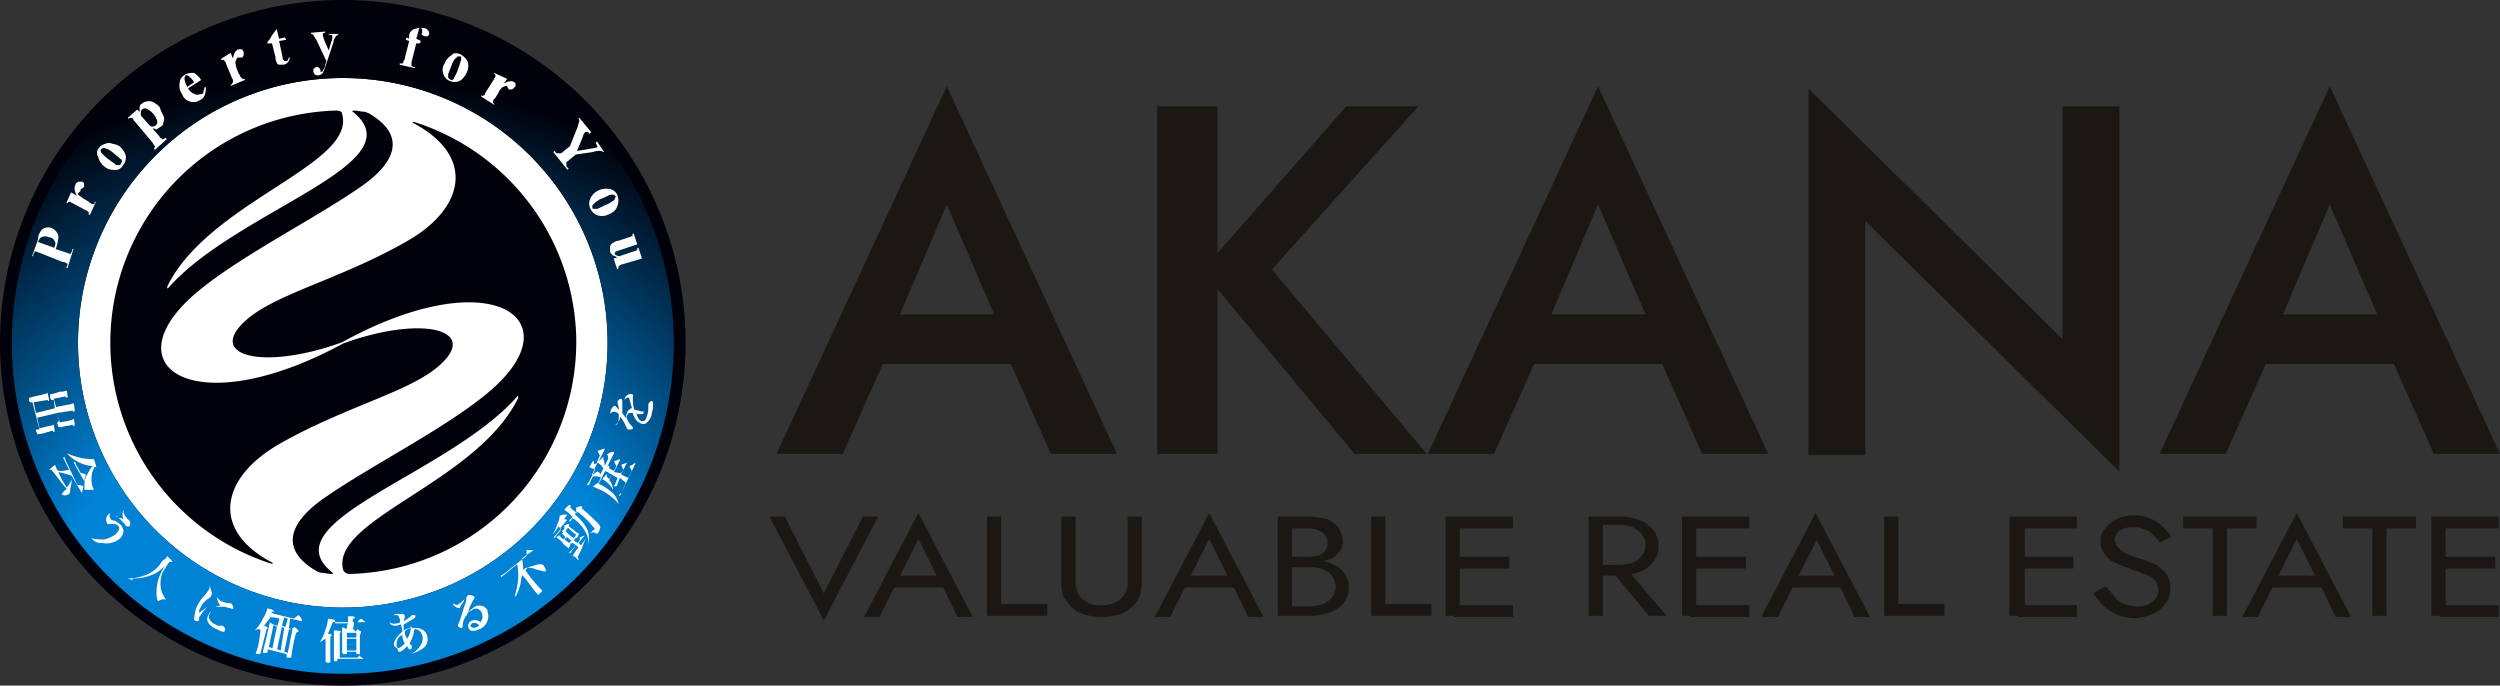 <svg xmlns="http://www.w3.org/2000/svg" xmlns:xlink="http://www.w3.org/1999/xlink" width="211.496" height="58" viewBox="0 0 211.496 58">
  <rect x="0" y="0" width="211.496" height="58" fill="#333333" stroke="none"/>
  <defs>
    <radialGradient id="radial-gradient" cx="0.496" cy="0.988" r="0.992" gradientUnits="objectBoundingBox">
      <stop offset="0.454" stop-color="#0082d5"/>
      <stop offset="0.901" stop-color="#00010a"/>
    </radialGradient>
    <radialGradient id="radial-gradient-2" cx="0.735" cy="0.51" r="0.511" gradientTransform="translate(18.73 0) scale(1.324 1)" gradientUnits="objectBoundingBox">
      <stop offset="0.016" stop-color="#a1daf7"/>
      <stop offset="0.514" stop-color="#0082d5"/>
      <stop offset="0.957" stop-color="#00010a"/>
    </radialGradient>
    <radialGradient id="radial-gradient-3" cx="-5.105" cy="-202.607" r="0.512" gradientTransform="translate(-141.431 -1.415) rotate(180) scale(1.316 0.999)" xlink:href="#radial-gradient-2"/>
  </defs>
  <g id="siteLogo" transform="translate(-0.004 -0.004)">
    <g id="レイヤー_1">
      <g id="グループ_6916" data-name="グループ 6916" transform="translate(46.504 42.504)">
        <g id="グループ_6915" data-name="グループ 6915" transform="translate(-29 -29)">
          <circle id="楕円形_325" data-name="楕円形 325" cx="28.8" cy="28.8" r="28.8" transform="translate(-17.3 -13.3)" fill="#fff"/>
          <path id="パス_46874" data-name="パス 46874" d="M11.5,44.5a29,29,0,1,1,29-29,29.021,29.021,0,0,1-29,29Zm22.4-29A22.4,22.4,0,1,0,11.5,37.9,22.363,22.363,0,0,0,33.9,15.5Z" fill="#00010a"/>
          <path id="パス_46875" data-name="パス 46875" d="M11.5,43.5a28,28,0,1,1,28-28,27.954,27.954,0,0,1-28,28Zm22.4-28A22.4,22.4,0,1,0,11.5,37.9,22.363,22.363,0,0,0,33.9,15.5Z" fill="url(#radial-gradient)"/>
          <g id="グループ_6912" data-name="グループ 6912" transform="translate(2.612 2.37)">
            <path id="パス_46876" data-name="パス 46876" d="M-15.4,5.2l.9.3c.1,0,.2.1.3.1s.1,0,.1-.1a.367.367,0,0,0,.1-.3h.1l-.5,1.6h-.1c0-.1.1-.2.1-.3s0-.1-.1-.1a.367.367,0,0,0-.3-.1l-2-.8c-.1,0-.2-.1-.3-.1s-.1,0-.1.1a.367.367,0,0,0-.1.3h-.1l.5-1.4a1.268,1.268,0,0,1,.4-.9.878.878,0,0,1,.7-.1,1,1,0,0,1,.5.4.661.661,0,0,1,.1.6A3.091,3.091,0,0,1-15.4,5.2Zm-1.5-.6,1.4.5V5a.454.454,0,0,0,0-.5.55.55,0,0,0-.5-.3.638.638,0,0,0-.6,0c-.1,0-.2.2-.3.4Z" fill="#fff"/>
            <path id="パス_46877" data-name="パス 46877" d="M-14.1.4l.5.3a1.421,1.421,0,0,1-.2-.6.756.756,0,0,1,.1-.4c0-.1.1-.1.2-.2h.3a.215.215,0,0,1,.2.2v.2c0,.1-.1.1-.2.2a.1.1,0,0,0-.1.1h0V.3c-.3.2-.2.3-.2.3.1.1.3.2.4.3l.5.3.1.1c.1,0,.1.1.2.1h.1c.1,0,.1-.1.1-.2h.1l-.5,1.1h-.1V2.1c-.1-.1-.2-.2-.3-.2L-14,1.3c-.1,0-.1-.1-.2-.1h-.1l-.1.1h-.1Z" fill="#fff"/>
            <path id="パス_46878" data-name="パス 46878" d="M-11.7-3.4a.85.85,0,0,1,.5-.3.638.638,0,0,1,.6,0,1.421,1.421,0,0,1,.6.2,1.794,1.794,0,0,1,.5.7.959.959,0,0,1-.2.9.735.735,0,0,1-.8.4,1.135,1.135,0,0,1-.8-.3,1.374,1.374,0,0,1-.5-.8A.619.619,0,0,1-11.7-3.4Zm.2.1c-.1.1-.1.1-.1.2s.1.2.2.3a3.807,3.807,0,0,0,.6.5c.1.1.3.2.4.3a.367.367,0,0,0,.3.1c.1,0,.2,0,.2-.1s.1-.1.1-.2,0-.2-.1-.2c-.2-.2-.5-.4-.7-.6a2.186,2.186,0,0,0-.5-.3c-.1,0-.2-.1-.4,0Z" fill="#fff"/>
            <path id="パス_46879" data-name="パス 46879" d="M-7.2-5l.6.7c0,.1.1.1.2.2h.1c.1,0,.1-.1.2-.1l.1.1-1,.9-.1-.1c.1-.1.1-.1.1-.2a1.238,1.238,0,0,1-.2-.3L-8.8-5.7c-.1-.2-.1-.2-.2-.2s-.2,0-.2.1l-.1-.1.8-.7.2.2v-.4c0-.1.1-.3.2-.3a.764.764,0,0,1,.5-.2.749.749,0,0,1,.5.1,1.756,1.756,0,0,1,.5.4,4.875,4.875,0,0,0,.3.7.638.638,0,0,1,0,.6c0,.2-.1.3-.3.4-.1.1-.2.1-.3.2A.367.367,0,0,0-7.2-5Zm-.2-.2a.44.44,0,0,0,.5-.1.367.367,0,0,0,.1-.3,1.612,1.612,0,0,0-.4-.7,1.538,1.538,0,0,0-.6-.4.367.367,0,0,0-.3.1c-.1.1-.1.2-.1.5Z" fill="#fff"/>
            <path id="パス_46880" data-name="パス 46880" d="M-3.1-9.1l-1.1.7a1.024,1.024,0,0,0,.6.5c.2.1.3,0,.5,0a.215.215,0,0,0,.2-.2c0-.1.1-.3.1-.4h.1a1.7,1.7,0,0,1-.1.7.781.781,0,0,1-.4.4.972.972,0,0,1-.9.1.9.9,0,0,1-.6-.6,1.163,1.163,0,0,1-.2-1c0-.3.2-.5.5-.7a1.7,1.7,0,0,1,.7-.1A1.7,1.7,0,0,1-3.1-9.1Zm-.6.2A1.38,1.38,0,0,0-4-9.3c-.1-.1-.2-.2-.3-.2h-.1a.367.367,0,0,0-.1.3,1.421,1.421,0,0,0,.2.6v.1Z" fill="#fff"/>
            <path id="パス_46881" data-name="パス 46881" d="M-.6-11.4l.2.5a1.421,1.421,0,0,1,.2-.6c.1-.1.2-.2.3-.2H.3c.1,0,.1.1.2.2v.3c0,.1-.1.1-.1.2H0l-.1.1c0,.1-.1.2-.1.3a4.331,4.331,0,0,0,.1.5l.2.5.1.1c0,.1,0,.1.1.2l.1.1H.6v.1l-1.2.5v-.1c.1,0,.1-.1.2-.2a.6.6,0,0,0-.1-.4L-1-10.5a.349.349,0,0,0-.1-.2l-.1-.1h-.2v-.1Z" fill="#fff"/>
            <path id="パス_46882" data-name="パス 46882" d="M3.3-13.4l.2.8.5-.1.1.2-.6.1L3.8-11c0,.1,0,.2.1.2a.1.1,0,0,0,.1.1h.1c.1,0,.2-.1.2-.3h.1a.634.634,0,0,1-.5.6H3.5a.215.215,0,0,1-.2-.2.6.6,0,0,1-.1-.4l-.3-1.2H2.5v-.1a2.092,2.092,0,0,0,.4-.6c.1-.1.2-.3.4-.5Z" fill="#fff"/>
            <path id="パス_46883" data-name="パス 46883" d="M7.5-10.7l-.8-1.7c-.1-.2-.2-.3-.3-.5-.1-.1-.1-.1-.2-.1v-.1l1.2-.1v.1c-.1,0-.1,0-.2.1v.1c0,.1.1.3.1.4l.4.9.2-.7a.9.9,0,0,0,.1-.5c0-.1,0-.1-.1-.1s-.1-.1-.2,0V-13h.8v.1c-.1,0-.1,0-.2.1-.1.2-.2.3-.2.5l-.6,1.8a6.89,6.89,0,0,1-.3.8.52.52,0,0,1-.4.2.367.367,0,0,1-.3-.1.367.367,0,0,1-.1-.3c0-.1,0-.2.1-.2.1-.1.1-.1.2-.1s.1,0,.2.1a.31.31,0,0,1,.1.2v.1h.1a.1.1,0,0,0,.1-.1c.1-.2.2-.3.2-.5Z" fill="#fff"/>
            <path id="パス_46884" data-name="パス 46884" d="M15.1-12.2l-.4,1.6v.3a.367.367,0,0,0,.3.1v.1l-1.3-.3v-.1h.2a.1.1,0,0,0,.1-.1.349.349,0,0,1,.1-.2l.4-1.6-.3-.1.1-.2.2.1v-.3a.664.664,0,0,1,.4-.5,1.949,1.949,0,0,1,.8-.1.52.52,0,0,1,.4.2.367.367,0,0,1,.1.3c0,.1-.1.1-.1.2h-.3c-.1,0-.1-.1-.2-.1a.139.139,0,0,1,0-.2v-.3l-.1-.1h-.1a.349.349,0,0,0-.1.2l-.1.4-.1.3.4.2-.1.2h-.3Z" fill="#fff"/>
            <path id="パス_46885" data-name="パス 46885" d="M18.8-11.3a1.756,1.756,0,0,1,.5.4.764.764,0,0,1,.2.5,1.268,1.268,0,0,1-.1.6,1.794,1.794,0,0,1-.5.7A.972.972,0,0,1,18-9a.9.9,0,0,1-.6-.6.972.972,0,0,1,.1-.9,1.344,1.344,0,0,1,.6-.7C18.2-11.4,18.5-11.4,18.8-11.3Zm0,.2h-.2l-.3.3a4.875,4.875,0,0,0-.3.7c-.1.2-.1.3-.2.5v.3c.1.1.2.2.3.2a.215.215,0,0,0,.2-.2,3.552,3.552,0,0,0,.4-.9c.1-.2.1-.4.2-.6v-.3Z" fill="#fff"/>
            <path id="パス_46886" data-name="パス 46886" d="M22.8-9.2l-.3.4a1.421,1.421,0,0,1,.6-.2.367.367,0,0,1,.3.1c.1,0,.1.1.1.2s0,.2-.1.2c0,.1-.1.1-.2.2H23c-.1,0-.1-.1-.2-.2v-.1h-.1c-.1,0-.2.1-.3.1-.1.1-.3.3-.3.4l-.3.5-.1.1a.349.349,0,0,0-.1.2v.1a.1.1,0,0,0,.1.1V-7l-1.1-.7v-.1c.1,0,.1.1.2,0,.1,0,.1-.1.2-.3l.7-1.1c0-.1.1-.1.1-.2v-.1a.1.1,0,0,0-.1-.1v-.1Z" fill="#fff"/>
            <path id="パス_46887" data-name="パス 46887" d="M31-3h0c-.1,0-.2-.1-.3-.1A1.7,1.7,0,0,0,30-3l-1.4.2-.6.5c-.1.1-.2.1-.2.2v.2c0,.1,0,.1.1.2l.1.1-.1.1L26.7-3l.1-.1.1.1c0,.1.1.1.2.1h.2c.1,0,.2-.1.3-.2l.5-.4L28.7-5c.1-.2.1-.4.2-.6,0-.1,0-.2-.1-.2l.1-.1,1,1.2-.2.2v-.1c0-.1-.1-.1-.2-.1h-.1a.758.758,0,0,0-.2.4l-.5,1.2,1.2-.2a4.331,4.331,0,0,0,.5-.1s.1-.1,0-.1c0-.1-.1-.2-.1-.3l.1-.1Z" fill="#fff"/>
            <path id="パス_46888" data-name="パス 46888" d="M32.1.6a1.268,1.268,0,0,1,.1.6,1.421,1.421,0,0,1-.2.6,1,1,0,0,1-.5.4,1.345,1.345,0,0,1-.8.2,1.02,1.02,0,0,1-.8-.5.972.972,0,0,1-.1-.9,1.344,1.344,0,0,1,.6-.7,1.486,1.486,0,0,1,.9-.2A.891.891,0,0,1,32.1.6Zm-.2.1c0-.1-.1-.1-.2-.1a.6.6,0,0,0-.4.1,4.875,4.875,0,0,1-.7.3c-.1.1-.3.2-.4.3l-.2.2v.2a.1.1,0,0,0,.1.1h.3c.3-.1.6-.3.9-.4.2-.1.3-.2.5-.3.1-.1.1-.1.1-.2C32,.8,32,.7,31.9.7Z" fill="#fff"/>
            <path id="パス_46889" data-name="パス 46889" d="M34.2,6l-1.7.5c-.1,0-.2.1-.3.2v.2h-.1L31.8,6l.3-.1c-.1-.1-.3-.1-.4-.2s-.2-.2-.2-.3V5c0-.1.1-.2.2-.3.2-.1.3-.2.5-.2l.9-.3c.1,0,.2-.1.3-.1V3.9h.1l.3.9-1.5.5c-.1,0-.2.1-.3.1l-.1.1v.1a.1.1,0,0,0,.1.1.367.367,0,0,0,.3.1l1.2-.4c.1,0,.2-.1.3-.1V5.1h.1Z" fill="#fff"/>
          </g>
          <g id="グループ_6913" data-name="グループ 6913" transform="translate(2.445 33.035)">
            <path id="パス_46890" data-name="パス 46890" d="M-14.2-12.3c.2,0,.3-.1.5-.1.1.6.1.6,0,.7a.1.1,0,0,1-.1-.1l-1.3.2.2.8.6-.1a2.015,2.015,0,0,0,.6-.2c.1.5.1.6,0,.6a.1.1,0,0,1-.1-.1l-.5.1c-.2,0-.3.1-.6.1-.1,0-.1,0-.2-.3,0-.1,0-.1.1-.2h.1l-.2-.7-1.7.4.2.9.8-.2c.2,0,.3-.1.4-.1.1.6.1.6,0,.6s0,0-.1-.1a1.007,1.007,0,0,0-.3.1c-.2,0-.2.1-.9.2h-.1c0-.1-.1-.2-.1-.3s0-.1.1-.1h.2l-.6-2.3h-.2a.349.349,0,0,1-.1-.2c0-.1,0-.2.1-.2h0c.3-.1.5-.1.8-.2a3.1,3.1,0,0,0,.7-.2c0,.2.1.4.1.6v.1a.1.1,0,0,1-.1-.1l-1.2.2.2.9,1.6-.4-.1-.7h-.2a.367.367,0,0,1-.1-.3v-.2h.1a3.1,3.1,0,0,0,.7-.2,1.268,1.268,0,0,0,.6-.1c.1.6.1.6,0,.6a.1.1,0,0,1-.1-.1l-1,.2.2.7Z" fill="#fff"/>
            <path id="パス_46891" data-name="パス 46891" d="M-13.9-6.3c-.3-.1-.7-.2-1.1-.3a6.879,6.879,0,0,0,.7,1.3,1.612,1.612,0,0,0,.4-.7h0a1.949,1.949,0,0,1-.1.8c0,.4-.1.5-.2.5a.454.454,0,0,1-.5,0,.31.31,0,0,1,.1-.2l.3-.3-.1-.1c-.3-.3-.7-.9-1.2-1.5h-.2l.5-.4c.1.1.1.3.2.4l.1.1a2.769,2.769,0,0,0,.9-.1l-.4-.8c0-.1-.1-.1-.1-.2l.1-.1c0,.1.1.2.1.3l1,2.1a.9.9,0,0,1,.5.1c0,.3-.1.3-.1.6h0Zm-.4-1.9a5.638,5.638,0,0,0,1.2.4,4.1,4.1,0,0,0,1.1.1c0,.1.1.2.1.3a1.577,1.577,0,0,1,.1.4.1.1,0,0,1-.1-.1,1.929,1.929,0,0,0-.3,1,1.8,1.8,0,0,0,.2,1h-.8v-.4a1.689,1.689,0,0,1,.3-1,2.092,2.092,0,0,1,.4-.6,3.336,3.336,0,0,1-2.2-1.1Zm.7.7c0,.1.1.2.1.3l.4.7a.756.756,0,0,1,.4.1c0,.2-.1.3-.1.6h0l-.8-1.4c0-.1-.1-.1-.1-.2Z" fill="#fff"/>
            <path id="パス_46892" data-name="パス 46892" d="M-12.2-1a4.1,4.1,0,0,0,1.1.1,3.552,3.552,0,0,0,.9-.4c.3-.3.4-.5.3-.7a.52.52,0,0,0-.4-.2h-.4c-.1,0-.2,0-.2-.1a.616.616,0,0,1,.1-.7.349.349,0,0,1,.2-.1.3.3,0,0,0,0,.4c0,.1.1.2.3.2a2.092,2.092,0,0,1,.6.4c.1.1.1.2.2.4a.909.909,0,0,1-.4.8,1.735,1.735,0,0,1-1.4.3.975.975,0,0,1-.9-.4Zm2.7-2.4c0,.2,0,.3.1.4,0,.1.1.2.2.3,0,.1.1.1.2.2h0A.454.454,0,0,1-9-2h-.2s-.1,0-.2-.2a2.7,2.7,0,0,0-.8-.7h0c.1,0,.1,0,.2.1s.1.1.3.1l.2.1a1.1,1.1,0,0,1,0-.8Z" fill="#fff"/>
            <path id="パス_46893" data-name="パス 46893" d="M-9.1,2.4a4.013,4.013,0,0,0,1.5-.3,2.73,2.73,0,0,0,1.2-.9A1.205,1.205,0,0,1-5.9.7c0-.1.1-.1.1-.2l.2.2c.2.2.3.3.2.3h-.2l-.1.1c-.2.3-.3.5-.5.8a2.573,2.573,0,0,0-.1,1.5,2.994,2.994,0,0,0,.4.8h0a.661.661,0,0,0-.6.1h-.1a1.949,1.949,0,0,1-.1-.8,3.529,3.529,0,0,1,.3-1.4,4.053,4.053,0,0,1,.5-.9,2.73,2.73,0,0,1-1.2.9,4.146,4.146,0,0,1-1.6.3c0,.2-.2.1-.4,0Z" fill="#fff"/>
            <path id="パス_46894" data-name="パス 46894" d="M-2.4,4.8a5.5,5.5,0,0,0-.7.9v.2a.1.1,0,0,1-.1.1h-.2c-.1-.1-.2-.2-.1-.3a2.92,2.92,0,0,1,.2-.9,3.592,3.592,0,0,1,.7-1c.1-.1.2-.3.3-.4a.3.3,0,0,0,0-.4.52.52,0,0,1,.2.4.454.454,0,0,1,0,.5c0,.1-.1.1-.2.2a1.779,1.779,0,0,0-.7.8.6.6,0,0,0-.1.4c.2-.1.2-.2.3-.2l.4-.3Zm.3.4c0,.1-.1.1-.1.2a.446.446,0,0,0,0,.5,1,1,0,0,0,.5.4.367.367,0,0,0,.3.1h.3l.2.2v.2c-.1.2-.3.1-.7-.1-.7-.3-1-.8-.7-1.2,0-.1.1-.2.2-.3ZM-1.6,4l.3.3a2.353,2.353,0,0,0,.8.2h.1a.758.758,0,0,1,.2.4q0,.15-.3,0c-.2,0-.3-.1-.5-.1h-.7a1.087,1.087,0,0,1,.5-.1h-.1A1.493,1.493,0,0,1-1.6,4Z" fill="#fff"/>
            <path id="パス_46895" data-name="パス 46895" d="M1.6,6.8a3.592,3.592,0,0,0,.7-1,3.552,3.552,0,0,0,.4-.9A.367.367,0,0,0,3,5a1.238,1.238,0,0,1,.3.2H3.1L3,5.3c.1,0,.2.1.3.1l1.6.4.4-.3a1.048,1.048,0,0,1,.3.4V6c0,.1,0,0-.1,0l-.9-.2-.1.8.2.1L5,6.5l.3.3v.1L5.1,7a16.752,16.752,0,0,0-.4,2v.1H4.4c-.1,0-.1,0-.1-.1V8.8L2.7,8.4v.2a.1.1,0,0,1-.1.1H2.4c-.1,0-.1,0-.1-.1.1-.5.3-1.1.4-1.7.1-.3.1-.5.2-.8.1.1.3.2.4.3l.2.1.2-.7-.4-.1H3V5.6c-.2.3-.4.5-.6.8.2.1.3.1.3.2s0,0-.1.1L2.2,8.3l-.1.4c0,.1-.1.1-.3.1-.1,0-.1,0-.1-.1A4.91,4.91,0,0,0,2,7.5l.1-.7c-.1-.2-.3-.1-.5,0Zm1.9-.4-.3-.1L2.8,8.2l.3.1Zm.6.2-.2-.1L3.5,8.4l.3.1Zm-.2-.2.3.1.2-.7-.3-.1Zm.9.3H4.5L4.1,8.6l.3.1Z" fill="#fff"/>
            <path id="パス_46896" data-name="パス 46896" d="M7.1,7.8a3.7,3.7,0,0,0,.5-1.1,2.92,2.92,0,0,0,.2-.9c.6.1.6.1.6.2s0,.1-.2.1c-.1.3-.3.7-.4,1,.2,0,.3,0,.3.1s0,.1-.1.1V9.5c-.1,0-.2.1-.3,0-.1,0-.1,0-.1-.1V7.5c-.2.1-.3.2-.5.3Zm3-.9.2-.2c.1.1.2.1.3.2V7a.1.1,0,0,1-.1.1V8.8c0,.1,0,.1-.1.1.1.1.3.2.4.3H8.6v.2H8.4c-.1,0-.1,0-.1-.1V6.8c.5,0,.6.1.6.1a.1.1,0,0,1-.1.1V9.1h1.5a.769.769,0,0,0,.2-.3h-.2c-.1,0-.1,0-.1-.1V8.6H9.4v.2H9.2c-.1,0-.1,0-.2-.1V6.5c.1.1.3.1.4.2h0a.9.9,0,0,1,.1-.5H8.4V6.1H9.5V5.6h.3a.438.438,0,0,1,.3.1s0,.1-.2.1v.3h.4c.1-.1.1-.2.3-.3.2.1.2.2.4.3H10a.9.9,0,0,1-.1.5Zm.1.5V7H9.4v.4Zm-.8.1V8h.8V7.5Zm0,.5v.5h.8V8Z" fill="#fff"/>
            <path id="パス_46897" data-name="パス 46897" d="M13,6.1a.661.661,0,0,0,.6.1.367.367,0,0,0,.3-.1c0-.2,0-.3-.1-.4,0-.2-.1-.2-.4-.2,0-.1.1-.1.2-.1h.5a.215.215,0,0,1,.2.2v.1c0,.1-.1.2-.1.3a2.092,2.092,0,0,0,.6-.4l.1-.1h.2c.1,0,.1,0,.1.1s-.1.2-.3.3-.5.3-.7.4v.5a1.421,1.421,0,0,1,.6-.2.215.215,0,0,0-.2-.2h0c.1,0,.3.1.3.2.7-.1,1.2.2,1.3.7a.948.948,0,0,1-.5,1.1,3.552,3.552,0,0,1-.9.4h0a1.779,1.779,0,0,0,.8-.7,1.077,1.077,0,0,0,.2-.8.85.85,0,0,0-.3-.5.6.6,0,0,0-.4-.1,2.843,2.843,0,0,1-.4,1.2l.1.1.1.1c0,.1,0,.3-.1.3s-.2,0-.3-.3a1.47,1.47,0,0,1-.6.5c-.1,0-.2,0-.2-.2a.1.1,0,0,0-.1-.1l-.2-.2c-.1-.3.2-.8.7-1.2,0-.2-.1-.4-.1-.6h-.1c-.4.2-.8.1-.9-.2Zm.6,2a.215.215,0,0,0,.2.2,1.756,1.756,0,0,0,.5-.4,1.421,1.421,0,0,1-.2-.6V7.2c-.4.1-.5.5-.5.9ZM14.3,7c0,.2.1.3.2.5a1.613,1.613,0,0,0,.3-.9c-.2.1-.4.1-.5.3V7Z" fill="#fff"/>
            <path id="パス_46898" data-name="パス 46898" d="M19.4,5.6a3.044,3.044,0,0,1,.8-.8.8.8,0,0,1,1.1.3v.1a1.189,1.189,0,0,1-.7,1.5h0c-.4.2-.8.2-.9-.1a.481.481,0,0,1,.2-.6h0a.755.755,0,0,1,.8.1.755.755,0,0,0,.1-.8.517.517,0,0,0-.7-.3.1.1,0,0,0-.1.1.9.9,0,0,0-.6.6,1.421,1.421,0,0,0-.2.6v.2a.1.1,0,0,1-.1.1c-.1,0-.3-.1-.3-.2s0-.1.1-.3c.2-.5.3-1,.5-1.5a1.268,1.268,0,0,0,.1-.6h0l-.1.1a.349.349,0,0,0-.1.2l-.1.2a.769.769,0,0,0-.2.3.1.1,0,0,1-.1.1.367.367,0,0,1-.3-.1c-.1-.1-.2-.1-.2-.2V4.5c.1.1.3.2.4.1a1.756,1.756,0,0,0,.5-.4l.3-.3a.1.1,0,0,1,.1-.1h0a.6.6,0,0,1,.4.1.1.1,0,0,1,.1.1.31.31,0,0,1-.1.2l-.3.6a4.116,4.116,0,0,1-.3.8c-.1-.1-.1-.1-.1,0Zm.6.6c-.1.1-.2.2-.1.3a.446.446,0,0,0,.5,0c.1,0,.1-.1.2-.1a.481.481,0,0,0-.6-.2Z" fill="#fff"/>
            <path id="パス_46899" data-name="パス 46899" d="M24.2.7a3.083,3.083,0,0,1,.1,1c.2-.2.2-.2.3-.2s0,.1-.1.2a12.869,12.869,0,0,0,1.4,1.7v.1h0l-.2.2c-.1.1-.1.1-.2,0h0c-.3-.3-.6-.8-1.1-1.4l-.2-.2c0,.2-.1.5-.1.7a4.875,4.875,0,0,1-.4,1.1h-.1a7.972,7.972,0,0,0,.3-1.5,4.869,4.869,0,0,0-.1-1.2l-1.1.9c-.1.1-.2.1-.2.2l-.1-.1c.1-.1.2-.1.3-.2L24.6.5V0h.6Zm.4.8c.3-.1.7-.2,1-.3.3,0,.4,0,.5.2s.2.3.1.4H26c-.2-.1-.5-.1-.7-.2a1.483,1.483,0,0,0-.7-.1Z" fill="#fff"/>
            <path id="パス_46900" data-name="パス 46900" d="M27.7-2.2a.367.367,0,0,0-.1-.3.756.756,0,0,1,.4-.1h0v.1l-.6.7.2.2.2-.2v-.3c.1,0,.2-.1.3-.1h.1V-2c.2.2.3.2.4.3a1.38,1.38,0,0,0,.4.3h0c.1,0,0,.1-.1.3,0,.1-.1.1-.1,0h0l-.2.3.3.2.2-.2v-.3c.2,0,.2-.1.4-.1h0L29-.6l.2.2a3.112,3.112,0,0,0,.4-.6h0c-.1.3-.2.5-.3.8a5.938,5.938,0,0,1-.4.8c.1.1.1.1.1.2s0,0-.1,0a.536.536,0,0,0-.4-.3A3.083,3.083,0,0,1,29-.2l-.2-.2-.4.5c0,.1-.1.1-.1.2L28.2.2l.2-.2.4-.4-.3-.2-.3.1h.1v.1c0,.1-.1.1-.1.2-.1.1-.1.1-.1,0-.4-.3-.4-.3-.5-.5-.2-.2-.4-.3-.5-.4l.4-.2.2-.2-.2-.2-.4.5A.349.349,0,0,0,27-1l-.1-.1.2-.2.4-.5L27.3-2a3.039,3.039,0,0,1-.5.7h0a3.552,3.552,0,0,0,.4-.9,1.445,1.445,0,0,0,.2-.7.9.9,0,0,1,.5-.1H28v.1l-.1.1a1.421,1.421,0,0,0-.2.6l.2.1Zm-.1.8-.2.2.3.3.2-.2Zm1.2-1.9v-.3c.1,0,.2-.1.4-.1h.1v.2a16.605,16.605,0,0,1,1.4,1.3c.1.1.2.3.1.4a.758.758,0,0,1-.2.4h-.1c-.1,0-.1-.1-.2-.1s-.2,0-.4.2h0c.2-.2.3-.4.4-.4.1-.1.1-.1-.1-.3a5.845,5.845,0,0,0-1.4-1.3l-.1.3a3.6,3.6,0,0,1,1.1,1.4,2.854,2.854,0,0,1,0,1.3h0a1.721,1.721,0,0,0-.2-1.2,3.179,3.179,0,0,0-1.1-1.2l-.1.1c0,.1-.1.1-.1.2l-.1-.1.2-.2.1-.1-.3-.3c-.2-.2-.3-.2-.4-.3.3-.4.4-.4.5-.4s0,.1,0,.2c.3.3.4.3.6.5ZM28-1.1l-.2.2.4.3.2-.2Zm.1-.8-.2.3.3.3.2-.3Zm.3.3-.2.3.4.3.2-.3Z" fill="#fff"/>
            <path id="パス_46901" data-name="パス 46901" d="M30.8-8l-.2-.4a4.169,4.169,0,0,0,.6-.2h0v.1l-.5,1,.4-.4v.2a1.268,1.268,0,0,1,.1.6l.3-.6c0-.2,0-.3-.1-.4.2-.1.3-.2.5-.2H32v.1L30.7-5.6a4.129,4.129,0,0,1,1.1.7,1.794,1.794,0,0,1,.5.7c0,.1.1.2.1.3h0a4.628,4.628,0,0,0-1.8-1.3l-.4-.2c.2-.1.3-.2.5-.3l.2-.5h-.1c-.2,0-.4-.1-.6,0h0l-.2.4c0,.1-.1.2-.1.3h-.2c.1-.1.1-.2.2-.3l.5-1-.2-.1c-.1,0-.2-.1-.3-.1.3-.5.3-.6.4-.5v.2h.2Zm-.7,1.7c.4-.3.5-.4.6-.3s.2.2.1.3l.3-.6a1.205,1.205,0,0,0-.5-.5Zm1.7-.1-.2-.1c-.1-.1-.2-.1-.4-.2.3-.4.3-.5.4-.4v.2l.4.2.2-.4L32-7.5c.2-.1.3-.1.5-.2h0v.1l-.5,1,.6.1.2-.3c-.1-.1-.1-.3-.2-.4.2-.1.3-.1.5-.2h0l-.5,1,.6.3.3-.6-.2-.4a1.332,1.332,0,0,0,.5-.3h0v.1L32.6-4.8a.349.349,0,0,1-.1.2h-.1c.1-.1.1-.2.2-.2l.4-.9-.5-.4-.2.5a.349.349,0,0,1-.1.2H32c0-.1.1-.1.1-.2l.2-.5-.5-.3-.2.5a1.135,1.135,0,0,1,.3.8h0A1.962,1.962,0,0,0,31-6c.1-.1.1-.2.2-.2.1-.2.2-.2.2-.2v.2l.2.2Z" fill="#fff"/>
            <path id="パス_46902" data-name="パス 46902" d="M32.1-10.6a.55.55,0,0,0,.3-.5v-.4a.52.52,0,0,0-.4-.2c-.1,0-.2,0-.3.2v-.2a.758.758,0,0,1,.2-.4c.1-.1.1-.1.2-.1l.1.1c.1.1.2.2.2.3a1.268,1.268,0,0,0-.1-.6v-.1a.319.319,0,0,1,.3-.3c.1,0,.1.1.1.4v.8c.1.2.2.2.2.3.2.2.2.2.2.3a.638.638,0,0,1,0-.6c0-.1.1-.2.2-.3.1,0,.1-.1.2-.1,0-.1,0-.1-.1-.4,0-.1-.1-.3-.1-.4a.1.1,0,0,0-.1-.1c-.1,0-.2,0-.3.2v-.1a.548.548,0,0,1,.6-.4c.1,0,.1.1.1.2a3.75,3.75,0,0,0,.1,1.1l.3.1a.367.367,0,0,1,.3.1c.2-.1.2,0,.2.1s-.1.1-.2.1h-.2c-.1,0-.1,0-.2-.1.1.5.3.7.5.7s.3-.1.4-.5a1.7,1.7,0,0,0,.1-.7v-.2a.349.349,0,0,1,.1-.2c.1-.1.1-.1.2-.1s.1.1.1.2a2.2,2.2,0,0,1-.1.8,1.234,1.234,0,0,1-.4.8.44.44,0,0,1-.5.1,1,1,0,0,1-.5-.4c-.1-.2-.2-.3-.2-.5h-.3c-.1,0-.1.1-.2.2-.1.2.1.6.4.9a.31.31,0,0,1,.1.2c0,.1-.2.1-.4.1a.1.1,0,0,1-.1-.1l-.1-.2a3.508,3.508,0,0,0-.5-.8v.1a.52.52,0,0,1-.2.4c0,.2-.1.2-.2.2Z" fill="#fff"/>
          </g>
          <g id="グループ_6914" data-name="グループ 6914" transform="translate(9.344 9.353)">
            <path id="パス_46903" data-name="パス 46903" d="M-3.2,14.7C2.4,11.5,7.9,10.3,10.4,8c3.3-3-1.6-4.2-8.2-1.8-12.7,6.9-19.9,1.9-12.3-4.4C-6.5-1.2-.3-4.3,3.6-7c2.8-1.9,4.2-4.3.7-6.3-.1,0-.2-.1-.3-.1-.3,0-.6-.1-.9-.1-.1,0-.2.1-.1.1C8.5-9-6.8-5.1-12.6,1.5c-.1.1-.1,0-.1-.1C-9.2-5.8,3.3-8.9,2.1-13.2c0-.2-.2-.3-.5-.3A19.645,19.645,0,0,0-4,24.8c.3.1.3,0,.1-.1C-9.1,21.9-8.1,17.5-3.2,14.7Z" fill="url(#radial-gradient-2)"/>
            <path id="パス_46904" data-name="パス 46904" d="M7.5-2.4C1.9.8-3.6,2-6.1,4.3c-3.3,3,1.6,4.2,8.2,1.8,12.7-7,19.8-1.9,12.3,4.3-3.6,3-9.8,6.1-13.7,8.8-2.8,1.9-4.2,4.3-.7,6.3.1,0,.2.1.3.1.3,0,.6.1.9.1.1,0,.2-.1.1-.1-5.5-4.3,9.8-8.3,15.6-14.9.1-.1.1,0,.1.1C13.5,18,1,21.1,2.2,25.4a.6.6,0,0,0,.6.3A19.659,19.659,0,0,0,21.9,5.5a19.64,19.64,0,0,0-13.6-18c-.3-.1-.3,0-.1.1C13.4-9.6,12.5-5.2,7.5-2.4Z" fill="url(#radial-gradient-3)"/>
          </g>
        </g>
      </g>
    </g>
    <g id="レイヤー_2のコピー">
      <g id="グループ_6917" data-name="グループ 6917">
        <path id="パス_46905" data-name="パス 46905" d="M75.5,28.1l-.1,1.1-4.1,9.2H65.7L80.1,7.3,94.5,38.4H88.9l-4-9-.1-1.2L80.1,17.3Zm-2.1-1.5H87.1l.9,4.2H72.4Z" fill="#1b1813"/>
        <path id="パス_46906" data-name="パス 46906" d="M103,9V38.4H97.9V9Zm17,0L107.6,22.8l13.1,15.6h-6.1L101.7,22.9,113.9,9Z" fill="#1b1813"/>
        <path id="パス_46907" data-name="パス 46907" d="M130.6,28.1l-.1,1.1-4.1,9.2h-5.6L135.2,7.3l14.4,31.1H144l-4-9-.1-1.2-4.7-10.9Zm-2.2-1.5h13.7l.9,4.2H127.4Z" fill="#1b1813"/>
        <path id="パス_46908" data-name="パス 46908" d="M179.3,9V39.9L157.8,18.7V38.5H153V7.5l21.5,21.2V9Z" fill="#1b1813"/>
        <path id="パス_46909" data-name="パス 46909" d="M192.5,28.1l-.1,1.1-4.1,9.2h-5.6L197.1,7.3l14.4,31.1h-5.6l-4-9-.1-1.2-4.7-10.9Zm-2.1-1.5h13.7l.9,4.2H189.4Z" fill="#1b1813"/>
      </g>
      <g id="グループ_6918" data-name="グループ 6918">
        <path id="パス_46910" data-name="パス 46910" d="M73,43.7h1.3l-4.6,8.8-4.6-8.8h1.3l3.3,6.5Z" fill="#1b1813"/>
        <path id="パス_46911" data-name="パス 46911" d="M76,49l-.1.2-1.5,3H73.1l4.6-8.8,4.6,8.8H81l-1.4-2.9-.2-.3-1.7-3.4Zm-.5-.3h4.4l.4,1H75.1Z" fill="#1b1813"/>
        <path id="パス_46912" data-name="パス 46912" d="M84.7,43.7v7.4h3.9v1H83.5V43.7h1.2Z" fill="#1b1813"/>
        <path id="パス_46913" data-name="パス 46913" d="M91,43.7v5.6a1.816,1.816,0,0,0,.6,1.4,2.066,2.066,0,0,0,1.6.5,2.544,2.544,0,0,0,1.6-.5,1.816,1.816,0,0,0,.6-1.4V43.7h1.2v5.6a5.019,5.019,0,0,1-.2,1.2,2.178,2.178,0,0,1-.7.9,2.384,2.384,0,0,1-1.1.6,5,5,0,0,1-2.8,0,2.384,2.384,0,0,1-1.1-.6,5.5,5.5,0,0,1-.7-.9,2.345,2.345,0,0,1-.2-1.2V43.7Z" fill="#1b1813"/>
        <path id="パス_46914" data-name="パス 46914" d="M100.6,49l-.1.2-1.5,3H97.7l4.6-8.8,4.6,8.8h-1.3l-1.4-2.9L104,49l-1.7-3.4Zm-.5-.3h4.4l.4,1H99.7Z" fill="#1b1813"/>
        <path id="パス_46915" data-name="パス 46915" d="M109,47.1h1.6a2.769,2.769,0,0,0,.9-.1.918.918,0,0,0,.6-.4.844.844,0,0,0,.2-.7,1.05,1.05,0,0,0-.5-.9,2.133,2.133,0,0,0-1.2-.3h-1.3v6.6h1.5a3.6,3.6,0,0,0,1.1-.2,1.555,1.555,0,0,0,.8-.6,1.222,1.222,0,0,0,.3-.9,1.445,1.445,0,0,0-.2-.7,2.181,2.181,0,0,0-.4-.5,2.389,2.389,0,0,0-.7-.3,2.769,2.769,0,0,0-.9-.1H109v-.6h1.7a5.283,5.283,0,0,1,1.3.1,3.582,3.582,0,0,1,1.1.4,2.336,2.336,0,0,1,.7.7,1.689,1.689,0,0,1,.3,1,2.116,2.116,0,0,1-.4,1.4,2.55,2.55,0,0,1-1.2.8,4.671,4.671,0,0,1-1.7.3h-2.7V43.7h2.5a7.772,7.772,0,0,1,1.6.2,2.552,2.552,0,0,1,1,.7,2.144,2.144,0,0,1,.4,1.2,1.284,1.284,0,0,1-.4,1,1.7,1.7,0,0,1-1,.6,6.959,6.959,0,0,1-1.6.2H109Z" fill="#1b1813"/>
        <path id="パス_46916" data-name="パス 46916" d="M117.2,43.7v7.4h3.9v1H116V43.7h1.2Z" fill="#1b1813"/>
        <path id="パス_46917" data-name="パス 46917" d="M123.5,43.7v8.4h-1.2V43.7h1.2Zm-.5,0h5v1h-5Zm0,3.4h4.7v1H123Zm0,4.1h5v1h-5Z" fill="#1b1813"/>
        <path id="パス_46918" data-name="パス 46918" d="M135.6,43.7v8.4h-1.2V43.7h1.2Zm-.6,0h2a4.671,4.671,0,0,1,1.7.3,2.73,2.73,0,0,1,1.2.9,2.01,2.01,0,0,1,.4,1.3,1.844,1.844,0,0,1-.4,1.3,2.73,2.73,0,0,1-1.2.9,4.671,4.671,0,0,1-1.7.3h-2v-.9h2a3.6,3.6,0,0,0,1.1-.2,1.555,1.555,0,0,0,.8-.6,1.222,1.222,0,0,0,.3-.9,1.4,1.4,0,0,0-.3-.9,2.761,2.761,0,0,0-.8-.6,3.6,3.6,0,0,0-1.1-.2h-2Zm2.5,4.3,3.5,4.1h-1.5L136.1,48Z" fill="#1b1813"/>
        <path id="パス_46919" data-name="パス 46919" d="M143.5,43.7v8.4h-1.2V43.7h1.2Zm-.5,0h5v1h-5Zm0,3.4h4.7v1H143Zm0,4.1h5v1h-5Z" fill="#1b1813"/>
        <path id="パス_46920" data-name="パス 46920" d="M152,49l-.1.2-1.5,3H149l4.6-8.8,4.6,8.8h-1.3l-1.4-2.9-.1-.2-1.7-3.4Zm-.5-.3h4.4l.4,1H151Z" fill="#1b1813"/>
        <path id="パス_46921" data-name="パス 46921" d="M160.6,43.7v7.4h3.9v1h-5.1V43.7h1.2Z" fill="#1b1813"/>
        <path id="パス_46922" data-name="パス 46922" d="M171.3,43.7v8.4H170V43.7h1.3Zm-.6,0h5v1h-5Zm0,3.4h4.7v1h-4.7Zm0,4.1h5v1h-5Z" fill="#1b1813"/>
        <path id="パス_46923" data-name="パス 46923" d="M178.9,50.5a1.555,1.555,0,0,0,.8.6,3.6,3.6,0,0,0,1.1.2,1.844,1.844,0,0,0,1.3-.4,1.193,1.193,0,0,0,.5-.9,1.222,1.222,0,0,0-.3-.9,2.177,2.177,0,0,0-.8-.5c-.3-.1-.7-.3-1.1-.4a6.89,6.89,0,0,0-.8-.3c-.3-.1-.6-.3-.9-.4a2.336,2.336,0,0,1-.7-.7,1.689,1.689,0,0,1-.3-1,1.5,1.5,0,0,1,.4-1.1,2.723,2.723,0,0,1,1-.8,3.339,3.339,0,0,1,1.5-.3,3.194,3.194,0,0,1,1.4.3,3.592,3.592,0,0,1,1,.7,5.008,5.008,0,0,1,.7.8l-1,.5a2.651,2.651,0,0,0-.5-.6,1.794,1.794,0,0,0-.7-.5,2.959,2.959,0,0,0-1-.2,2.133,2.133,0,0,0-1.2.3,1.27,1.27,0,0,0-.4.7,1.421,1.421,0,0,0,.2.6,2.169,2.169,0,0,0,.7.6,7.172,7.172,0,0,0,1.4.5c.3.1.5.2.8.3a2.177,2.177,0,0,1,.8.5c.2.2.5.4.6.7a1.645,1.645,0,0,1,.2,1,2.959,2.959,0,0,1-.2,1,5.008,5.008,0,0,1-.7.8,3.128,3.128,0,0,1-1,.5,4.253,4.253,0,0,1-1.1.2,4.013,4.013,0,0,1-1.5-.3,3.6,3.6,0,0,1-1.2-.8,7.006,7.006,0,0,1-.8-1l1-.6A6.47,6.47,0,0,1,178.9,50.5Z" fill="#1b1813"/>
        <path id="パス_46924" data-name="パス 46924" d="M184.6,43.7h6.3v1h-2.5v7.4h-1.2V44.7h-2.5v-1Z" fill="#1b1813"/>
        <path id="パス_46925" data-name="パス 46925" d="M192.6,49l-.1.2-1.5,3h-1.3l4.6-8.8,4.6,8.8h-1.3l-1.4-2.9L196,49l-1.7-3.4Zm-.5-.3h4.4l.4,1h-5.2Z" fill="#1b1813"/>
        <path id="パス_46926" data-name="パス 46926" d="M198.1,43.7h6.3v1h-2.5v7.4h-1.2V44.7h-2.5v-1Z" fill="#1b1813"/>
        <path id="パス_46927" data-name="パス 46927" d="M206.9,43.7v8.4h-1.2V43.7h1.2Zm-.5,0h5v1h-5Zm0,3.4h4.7v1h-4.7Zm0,4.1h5v1h-5Z" fill="#1b1813"/>
      </g>
    </g>
  </g>
</svg>
